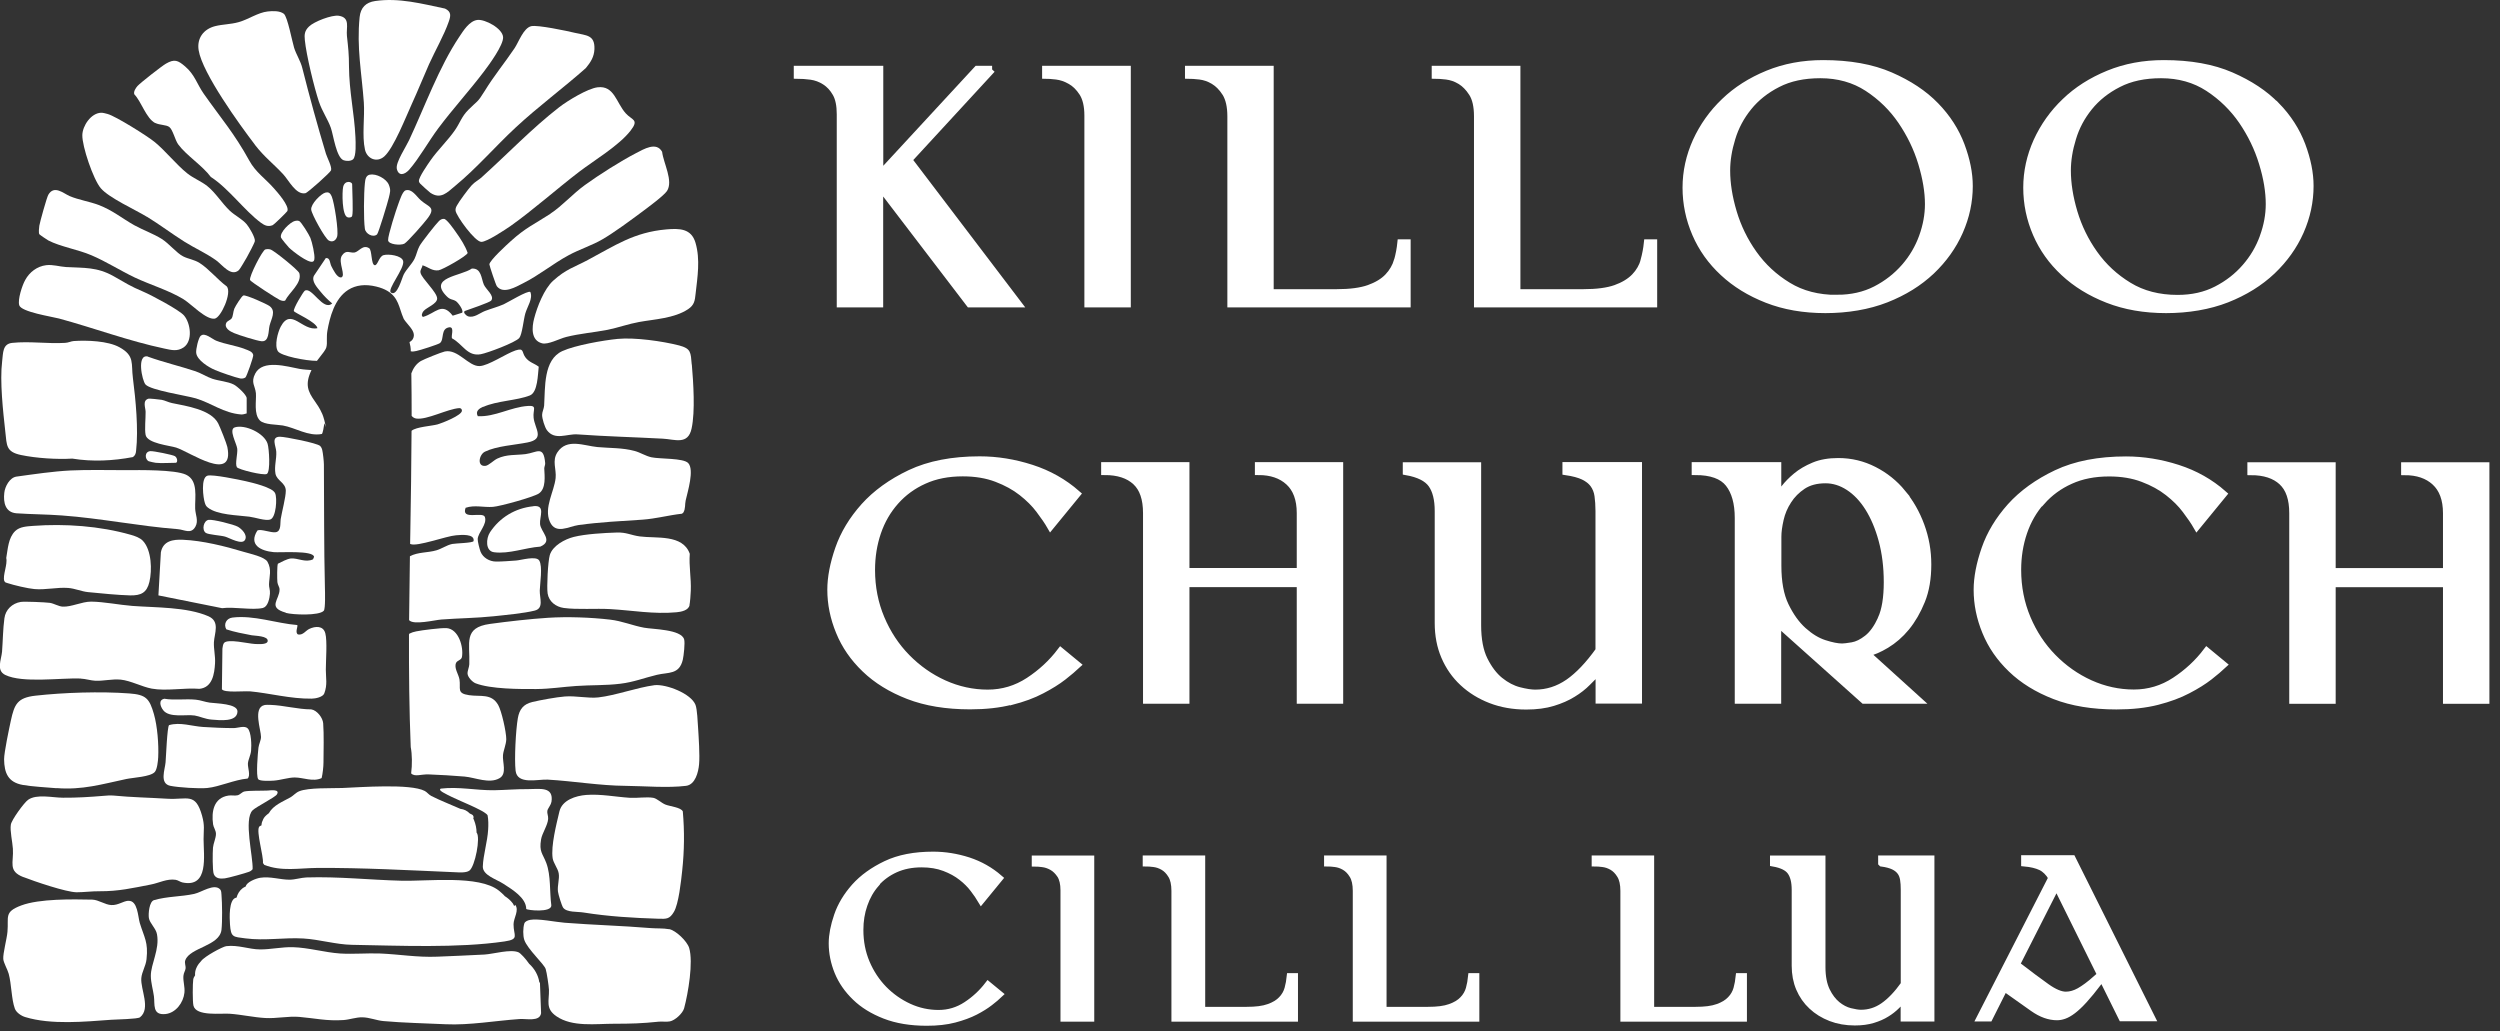<svg width="177" height="73" viewBox="0 0 177 73" fill="none" xmlns="http://www.w3.org/2000/svg">
<rect x="0" y="0" width="177" height="73" fill="#333333" stroke="none"/>
<path d="M70.242 4.911H69.182L62.286 12.376V4.911H56.449V5.324C56.741 5.324 57.068 5.352 57.416 5.395C57.772 5.445 58.099 5.566 58.412 5.765C58.724 5.964 58.98 6.242 59.187 6.605C59.393 6.968 59.492 7.459 59.492 8.085V21.513H62.279V13.173L68.649 21.513H72.083L64.334 11.316L70.234 4.911H70.242Z" fill="white" stroke="white" stroke-width="0.5" stroke-miterlimit="10"/>
<path d="M74.031 5.324C74.209 5.324 74.457 5.345 74.791 5.381C75.126 5.423 75.453 5.53 75.787 5.722C76.121 5.907 76.405 6.192 76.654 6.576C76.896 6.96 77.024 7.494 77.024 8.177V21.513H79.811V4.911H74.031V5.324Z" fill="white" stroke="white" stroke-width="0.5" stroke-miterlimit="10"/>
<path d="M98.942 18.446C98.821 18.866 98.601 19.25 98.281 19.592C97.961 19.934 97.506 20.211 96.93 20.418C96.354 20.624 95.586 20.724 94.626 20.724H89.927V4.911H84.147V5.324C84.346 5.324 84.609 5.345 84.944 5.381C85.278 5.423 85.605 5.53 85.925 5.722C86.245 5.914 86.529 6.199 86.778 6.59C87.019 6.982 87.147 7.53 87.147 8.234V21.513H99.624V17.194H99.183C99.141 17.607 99.063 18.019 98.949 18.439L98.942 18.446Z" fill="white" stroke="white" stroke-width="0.5" stroke-miterlimit="10"/>
<path d="M116.409 18.446C116.289 18.866 116.075 19.25 115.748 19.592C115.421 19.934 114.973 20.211 114.397 20.418C113.822 20.624 113.054 20.724 112.094 20.724H107.395V4.911H101.615V5.324C101.807 5.324 102.077 5.345 102.404 5.381C102.738 5.423 103.065 5.53 103.385 5.722C103.705 5.914 103.989 6.199 104.238 6.59C104.487 6.982 104.608 7.53 104.608 8.234V21.513H117.078V17.194H116.637C116.594 17.607 116.516 18.019 116.402 18.439L116.409 18.446Z" fill="white" stroke="white" stroke-width="0.5" stroke-miterlimit="10"/>
<path d="M136.735 19.194C137.603 18.368 138.271 17.436 138.733 16.39C139.195 15.344 139.423 14.269 139.423 13.173C139.423 12.269 139.231 11.316 138.847 10.291C138.463 9.273 137.866 8.334 137.041 7.487C136.216 6.633 135.15 5.929 133.842 5.359C132.534 4.79 130.948 4.505 129.086 4.505C127.657 4.505 126.348 4.747 125.154 5.238C123.96 5.729 122.936 6.377 122.09 7.195C121.237 8.007 120.576 8.946 120.092 9.999C119.616 11.059 119.374 12.155 119.374 13.287C119.374 14.418 119.602 15.507 120.05 16.546C120.497 17.585 121.152 18.503 122.005 19.293C122.858 20.09 123.889 20.724 125.104 21.2C126.32 21.677 127.699 21.919 129.242 21.919C130.785 21.919 132.278 21.67 133.543 21.172C134.809 20.674 135.868 20.012 136.742 19.186L136.735 19.194ZM130.052 21.129C128.723 21.129 127.564 20.83 126.59 20.232C125.609 19.635 124.799 18.88 124.152 17.969C123.505 17.058 123.028 16.076 122.716 15.03C122.403 13.984 122.246 12.995 122.246 12.077C122.246 11.351 122.367 10.59 122.616 9.786C122.858 8.981 123.249 8.248 123.789 7.58C124.329 6.911 125.019 6.363 125.858 5.936C126.697 5.502 127.706 5.288 128.879 5.288C130.152 5.288 131.268 5.601 132.228 6.227C133.188 6.854 133.984 7.636 134.617 8.562C135.249 9.494 135.733 10.483 136.053 11.543C136.373 12.604 136.536 13.572 136.536 14.454C136.536 15.215 136.394 15.991 136.11 16.774C135.825 17.557 135.406 18.275 134.844 18.916C134.282 19.556 133.607 20.09 132.804 20.503C132 20.916 131.083 21.122 130.045 21.122L130.052 21.129Z" fill="white" stroke="white" stroke-width="0.5" stroke-miterlimit="10"/>
<path d="M161.163 7.487C160.345 6.633 159.272 5.929 157.963 5.359C156.655 4.79 155.07 4.505 153.207 4.505C151.778 4.505 150.47 4.747 149.276 5.238C148.081 5.729 147.058 6.377 146.212 7.195C145.359 8.007 144.697 8.946 144.214 9.999C143.738 11.059 143.496 12.155 143.496 13.287C143.496 14.418 143.723 15.507 144.171 16.546C144.619 17.585 145.273 18.503 146.126 19.293C146.979 20.09 148.01 20.724 149.226 21.2C150.442 21.677 151.821 21.919 153.364 21.919C154.906 21.919 156.399 21.67 157.665 21.172C158.923 20.674 159.99 20.012 160.864 19.186C161.731 18.361 162.4 17.429 162.862 16.383C163.324 15.336 163.551 14.262 163.551 13.166C163.551 12.262 163.359 11.309 162.976 10.284C162.592 9.266 161.994 8.327 161.17 7.48L161.163 7.487ZM160.238 16.781C159.954 17.564 159.535 18.283 158.973 18.923C158.411 19.571 157.736 20.097 156.933 20.51C156.129 20.923 155.212 21.129 154.174 21.129C152.845 21.129 151.686 20.83 150.712 20.232C149.731 19.635 148.92 18.88 148.273 17.969C147.626 17.058 147.15 16.076 146.837 15.03C146.525 13.984 146.368 12.995 146.368 12.077C146.368 11.351 146.489 10.59 146.738 9.786C146.979 8.981 147.371 8.248 147.911 7.58C148.451 6.911 149.141 6.363 149.98 5.936C150.819 5.502 151.828 5.288 153.001 5.288C154.274 5.288 155.39 5.601 156.35 6.227C157.309 6.854 158.106 7.636 158.745 8.562C159.378 9.494 159.862 10.483 160.182 11.543C160.509 12.604 160.665 13.572 160.665 14.454C160.665 15.215 160.523 15.991 160.238 16.774V16.781Z" fill="white" stroke="white" stroke-width="0.5" stroke-miterlimit="10"/>
<path d="M71.592 49.666C72.424 49.452 73.142 49.189 73.746 48.869C74.35 48.556 74.862 48.235 75.275 47.915C75.687 47.588 76.021 47.31 76.27 47.075L75.097 46.108C74.471 46.933 73.718 47.63 72.836 48.207C71.954 48.783 70.988 49.075 69.928 49.075C68.869 49.075 67.817 48.847 66.829 48.399C65.841 47.951 64.966 47.332 64.198 46.549C63.43 45.766 62.826 44.848 62.378 43.788C61.93 42.727 61.703 41.581 61.703 40.35C61.703 39.411 61.845 38.522 62.129 37.689C62.414 36.856 62.833 36.13 63.395 35.497C63.949 34.871 64.625 34.373 65.421 34.017C66.217 33.654 67.127 33.476 68.165 33.476C69.068 33.476 69.864 33.611 70.554 33.874C71.251 34.138 71.848 34.465 72.346 34.857C72.843 35.248 73.263 35.661 73.59 36.102C73.924 36.543 74.187 36.927 74.379 37.262L76.256 34.97C75.317 34.145 74.244 33.54 73.028 33.149C71.812 32.757 70.59 32.558 69.36 32.558C67.426 32.558 65.784 32.878 64.44 33.512C63.103 34.145 62.016 34.935 61.184 35.86C60.352 36.792 59.748 37.788 59.378 38.856C59.008 39.923 58.824 40.891 58.824 41.752C58.824 42.749 59.023 43.738 59.428 44.72C59.826 45.702 60.437 46.584 61.248 47.36C62.058 48.143 63.082 48.776 64.312 49.253C65.542 49.73 66.999 49.972 68.684 49.972C69.779 49.972 70.746 49.865 71.578 49.651L71.592 49.666Z" fill="white" stroke="white" stroke-width="0.5" stroke-miterlimit="10"/>
<path d="M94.847 49.573V32.971H89.096V33.383C89.998 33.383 90.716 33.626 91.25 34.117C91.783 34.608 92.06 35.34 92.06 36.323V40.464H83.963V32.971H78.211V33.383C79.171 33.383 79.903 33.626 80.415 34.102C80.927 34.579 81.176 35.319 81.176 36.323V49.573H83.963V41.318H92.06V49.573H94.847Z" fill="white" stroke="white" stroke-width="0.5" stroke-miterlimit="10"/>
<path d="M110.871 33.391C111.397 33.469 111.817 33.583 112.115 33.725C112.421 33.874 112.656 34.059 112.819 34.28C112.983 34.508 113.096 34.778 113.139 35.091C113.182 35.404 113.21 35.767 113.21 36.18V46.051C112.485 47.068 111.76 47.83 111.042 48.328C110.317 48.826 109.535 49.075 108.696 49.075C108.404 49.075 108.02 49.018 107.551 48.897C107.082 48.776 106.634 48.541 106.2 48.193C105.767 47.844 105.397 47.353 105.084 46.727C104.771 46.1 104.615 45.275 104.615 44.257V32.978H99.567V33.391C100.449 33.547 101.046 33.846 101.359 34.287C101.672 34.728 101.828 35.362 101.828 36.18V44.115C101.828 44.976 101.977 45.766 102.283 46.478C102.589 47.189 103.015 47.808 103.577 48.328C104.132 48.847 104.793 49.253 105.546 49.545C106.3 49.837 107.139 49.986 108.056 49.986C108.781 49.986 109.414 49.901 109.947 49.737C110.487 49.573 110.957 49.367 111.355 49.118C111.753 48.876 112.101 48.605 112.393 48.306C112.684 48.015 112.961 47.737 113.217 47.481V49.566H116.004V32.964H110.871V33.376V33.391Z" fill="white" stroke="white" stroke-width="0.5" stroke-miterlimit="10"/>
<path d="M134.687 34.899C134.133 34.223 133.457 33.682 132.675 33.284C131.893 32.885 131.055 32.679 130.152 32.679C129.483 32.679 128.907 32.779 128.417 32.985C127.926 33.191 127.514 33.433 127.173 33.718C126.832 34.003 126.554 34.287 126.334 34.572C126.121 34.857 125.964 35.077 125.865 35.234V32.971H120.021V33.383C121.158 33.383 121.947 33.668 122.395 34.237C122.843 34.807 123.071 35.618 123.071 36.678V49.573H125.858V44.108L131.965 49.573H135.811L132.142 46.25C132.569 46.15 133.045 45.951 133.55 45.645C134.055 45.339 134.531 44.933 134.958 44.414C135.384 43.894 135.747 43.268 136.045 42.535C136.344 41.802 136.486 40.941 136.486 39.966C136.486 38.991 136.323 38.094 136.003 37.219C135.683 36.344 135.242 35.575 134.68 34.899H134.687ZM133.194 43.83C132.91 44.449 132.583 44.905 132.213 45.197C131.844 45.488 131.481 45.666 131.14 45.723C130.799 45.78 130.557 45.809 130.422 45.809C130.088 45.809 129.668 45.723 129.163 45.56C128.652 45.396 128.154 45.09 127.663 44.649C127.173 44.208 126.753 43.617 126.398 42.884C126.042 42.151 125.872 41.204 125.872 40.051V37.995C125.872 37.639 125.929 37.233 126.035 36.764C126.142 36.294 126.327 35.853 126.597 35.44C126.86 35.027 127.208 34.679 127.635 34.394C128.069 34.109 128.602 33.967 129.249 33.967C129.817 33.967 130.365 34.138 130.891 34.479C131.417 34.821 131.886 35.312 132.284 35.945C132.683 36.579 133.01 37.347 133.251 38.237C133.493 39.126 133.621 40.123 133.621 41.219C133.621 42.315 133.479 43.204 133.194 43.816V43.83Z" fill="white" stroke="white" stroke-width="0.5" stroke-miterlimit="10"/>
<path d="M144.555 35.504C145.11 34.878 145.785 34.38 146.582 34.024C147.378 33.661 148.288 33.483 149.326 33.483C150.229 33.483 151.025 33.618 151.715 33.882C152.411 34.145 153.008 34.472 153.506 34.864C154.004 35.255 154.423 35.668 154.75 36.109C155.084 36.55 155.347 36.934 155.539 37.269L157.416 34.977C156.478 34.152 155.404 33.547 154.189 33.156C152.973 32.764 151.75 32.565 150.52 32.565C148.586 32.565 146.944 32.885 145.601 33.519C144.264 34.152 143.176 34.942 142.344 35.867C141.513 36.799 140.908 37.796 140.539 38.863C140.169 39.931 139.984 40.898 139.984 41.759C139.984 42.756 140.183 43.745 140.588 44.727C140.987 45.709 141.598 46.592 142.408 47.367C143.219 48.15 144.243 48.783 145.473 49.26C146.702 49.737 148.16 49.979 149.845 49.979C150.94 49.979 151.907 49.872 152.738 49.659C153.57 49.445 154.288 49.182 154.892 48.862C155.497 48.548 156.009 48.228 156.421 47.908C156.833 47.581 157.167 47.303 157.416 47.068L156.243 46.1C155.618 46.926 154.864 47.623 153.982 48.2C153.101 48.776 152.134 49.068 151.075 49.068C150.015 49.068 148.963 48.84 147.975 48.392C146.987 47.944 146.112 47.324 145.345 46.542C144.577 45.759 143.972 44.841 143.525 43.781C143.077 42.72 142.849 41.574 142.849 40.343C142.849 39.404 142.991 38.514 143.276 37.682C143.56 36.849 143.98 36.123 144.541 35.49L144.555 35.504Z" fill="white" stroke="white" stroke-width="0.5" stroke-miterlimit="10"/>
<path d="M170.249 32.978V33.391C171.151 33.391 171.87 33.633 172.403 34.124C172.936 34.615 173.213 35.348 173.213 36.33V40.471H165.116V32.978H159.364V33.391C160.324 33.391 161.056 33.633 161.568 34.109C162.08 34.586 162.329 35.326 162.329 36.33V49.58H165.116V41.325H173.213V49.58H176V32.978H170.249Z" fill="white" stroke="white" stroke-width="0.5" stroke-miterlimit="10"/>
<path d="M62.016 62.532C62.393 62.105 62.855 61.771 63.388 61.529C63.928 61.287 64.547 61.159 65.251 61.159C65.862 61.159 66.402 61.251 66.871 61.429C67.341 61.607 67.746 61.828 68.087 62.098C68.428 62.361 68.706 62.646 68.933 62.945C69.161 63.244 69.338 63.507 69.474 63.735L70.746 62.183C70.106 61.628 69.381 61.216 68.556 60.945C67.732 60.682 66.907 60.547 66.068 60.547C64.753 60.547 63.644 60.76 62.734 61.194C61.824 61.628 61.092 62.155 60.523 62.788C59.961 63.422 59.549 64.098 59.3 64.824C59.051 65.549 58.923 66.204 58.923 66.788C58.923 67.464 59.058 68.14 59.328 68.802C59.599 69.463 60.011 70.061 60.566 70.595C61.113 71.129 61.81 71.556 62.649 71.883C63.487 72.21 64.476 72.374 65.613 72.374C66.353 72.374 67.007 72.303 67.575 72.153C68.137 72.004 68.627 71.826 69.04 71.613C69.452 71.399 69.793 71.186 70.078 70.965C70.362 70.744 70.583 70.559 70.753 70.396L69.957 69.741C69.53 70.296 69.019 70.773 68.421 71.164C67.824 71.556 67.17 71.755 66.452 71.755C65.734 71.755 65.023 71.606 64.355 71.299C63.687 70.993 63.089 70.574 62.57 70.047C62.051 69.513 61.639 68.894 61.333 68.175C61.028 67.457 60.878 66.681 60.878 65.841C60.878 65.201 60.971 64.603 61.17 64.041C61.362 63.479 61.646 62.98 62.023 62.553L62.016 62.532Z" fill="white" stroke="white" stroke-width="0.5" stroke-miterlimit="10"/>
<path d="M73.298 61.102C73.419 61.102 73.59 61.116 73.817 61.144C74.045 61.173 74.265 61.244 74.493 61.372C74.72 61.5 74.912 61.692 75.083 61.949C75.246 62.205 75.332 62.568 75.332 63.037V72.082H77.223V60.824H73.298V61.102Z" fill="white" stroke="white" stroke-width="0.5" stroke-miterlimit="10"/>
<path d="M91.192 69.997C91.114 70.282 90.965 70.545 90.745 70.773C90.524 71.008 90.218 71.193 89.827 71.328C89.436 71.47 88.917 71.534 88.263 71.534H85.078V60.817H81.154V61.095C81.289 61.095 81.467 61.109 81.694 61.137C81.922 61.166 82.142 61.237 82.363 61.365C82.583 61.493 82.775 61.685 82.938 61.956C83.102 62.219 83.187 62.596 83.187 63.073V72.082H91.647V69.15H91.349C91.32 69.428 91.271 69.713 91.192 69.997Z" fill="white" stroke="white" stroke-width="0.5" stroke-miterlimit="10"/>
<path d="M104.032 69.997C103.954 70.282 103.805 70.545 103.584 70.773C103.364 71.008 103.058 71.193 102.667 71.328C102.276 71.47 101.757 71.534 101.103 71.534H97.918V60.817H93.994V61.095C94.129 61.095 94.306 61.109 94.534 61.137C94.761 61.166 94.982 61.237 95.202 61.365C95.423 61.493 95.615 61.685 95.778 61.956C95.942 62.219 96.027 62.596 96.027 63.073V72.082H104.487V69.15H104.188C104.16 69.428 104.11 69.713 104.032 69.997Z" fill="white" stroke="white" stroke-width="0.5" stroke-miterlimit="10"/>
<path d="M122.978 69.997C122.9 70.282 122.751 70.545 122.53 70.773C122.31 71.008 122.004 71.193 121.613 71.328C121.222 71.47 120.703 71.534 120.049 71.534H116.864V60.817H112.94V61.095C113.075 61.095 113.253 61.109 113.48 61.137C113.708 61.166 113.928 61.237 114.149 61.365C114.369 61.493 114.561 61.685 114.724 61.956C114.888 62.219 114.973 62.596 114.973 63.073V72.082H123.433V69.15H123.135C123.106 69.428 123.057 69.713 122.978 69.997Z" fill="white" stroke="white" stroke-width="0.5" stroke-miterlimit="10"/>
<path d="M133.23 61.102C133.586 61.151 133.87 61.23 134.076 61.329C134.282 61.429 134.439 61.557 134.552 61.707C134.666 61.856 134.737 62.041 134.773 62.255C134.808 62.468 134.823 62.71 134.823 62.995V69.691C134.332 70.382 133.841 70.894 133.351 71.235C132.86 71.577 132.327 71.741 131.758 71.741C131.559 71.741 131.303 71.698 130.983 71.62C130.664 71.541 130.358 71.378 130.066 71.143C129.775 70.901 129.519 70.574 129.313 70.147C129.107 69.72 128.993 69.165 128.993 68.474V60.824H125.566V61.102C126.163 61.209 126.569 61.408 126.782 61.707C126.995 62.005 127.102 62.432 127.102 62.995V68.375C127.102 68.958 127.201 69.492 127.407 69.976C127.614 70.46 127.905 70.88 128.282 71.228C128.659 71.584 129.107 71.855 129.618 72.054C130.13 72.253 130.699 72.353 131.318 72.353C131.808 72.353 132.235 72.296 132.604 72.182C132.974 72.068 133.287 71.933 133.557 71.762C133.827 71.598 134.062 71.413 134.261 71.214C134.46 71.015 134.645 70.83 134.815 70.659V72.075H136.707V60.817H133.223V61.095L133.23 61.102Z" fill="white" stroke="white" stroke-width="0.5" stroke-miterlimit="10"/>
<path d="M143.347 60.817V61.095C143.809 61.137 144.193 61.23 144.499 61.372C144.804 61.522 145.06 61.778 145.274 62.148L140.197 72.068H140.837L141.911 69.933C142.693 70.488 143.375 70.972 143.951 71.378C144.527 71.783 145.089 71.983 145.636 71.983C145.793 71.983 145.963 71.954 146.141 71.89C146.319 71.826 146.525 71.712 146.759 71.534C146.994 71.356 147.257 71.107 147.549 70.787C147.84 70.467 148.181 70.054 148.565 69.549L148.409 69.307C147.961 69.705 147.563 69.997 147.236 70.182C146.909 70.367 146.582 70.46 146.262 70.46C145.892 70.46 145.43 70.268 144.89 69.883C144.342 69.499 143.638 68.965 142.757 68.289L145.601 62.689L150.236 72.054H152.326L146.71 60.796H143.347V60.817Z" fill="white" stroke="white" stroke-width="0.5" stroke-miterlimit="10"/>
<g clip-path="url(#clip0_60_105)">
<path d="M37.968 48.784C38.969 48.777 39.81 48.632 40.803 48.567C41.84 48.494 42.876 48.538 43.928 48.407C44.877 48.292 45.602 47.995 46.509 47.778C47.328 47.582 48.089 47.778 48.343 46.707C48.408 46.424 48.51 45.512 48.437 45.266C48.227 44.55 46.219 44.557 45.602 44.441C44.776 44.289 44.065 43.971 43.188 43.869C41.825 43.71 40.172 43.652 38.809 43.739C37.54 43.819 35.953 44 34.691 44.173C32.784 44.434 33.285 45.52 33.227 47.032C33.219 47.242 33.089 47.495 33.103 47.698C33.118 47.944 33.444 48.292 33.676 48.379C34.742 48.791 36.808 48.791 37.975 48.784H37.968Z" fill="white"/>
<path d="M39.041 56.796C39.23 55.638 38.186 55.877 37.366 55.87C36.583 55.863 35.771 55.935 34.981 55.949C33.698 55.964 32.487 55.682 31.204 55.834C31.044 55.92 31.313 56.072 31.378 56.109C32.161 56.557 33.161 56.912 33.959 57.332C34.104 57.404 34.466 57.6 34.524 57.73C34.582 58.048 34.582 58.41 34.561 58.736C34.517 59.568 34.205 60.567 34.184 61.349C34.169 61.971 35.155 62.254 35.641 62.572C36.25 62.97 37.25 63.556 37.258 64.353C37.316 64.447 39.056 64.635 39.034 64.099C38.903 63.144 39.012 61.993 38.679 61.103C38.418 60.415 38.157 60.314 38.309 59.424C38.381 58.989 38.78 58.432 38.809 57.976C38.824 57.759 38.722 57.585 38.751 57.411C38.78 57.23 38.998 57.021 39.034 56.789L39.041 56.796Z" fill="white"/>
<path d="M36.475 64.07C36.475 64.07 36.424 64.121 36.402 64.15C36.373 64.085 36.351 64.027 36.308 63.962C36.141 63.737 35.945 63.578 35.742 63.448C35.612 63.296 35.423 63.144 35.322 63.057C33.915 61.935 30.261 62.406 28.413 62.355C26.158 62.297 23.983 62.051 21.692 62.123C21.322 62.138 20.873 62.283 20.503 62.283C19.821 62.283 19.14 62.037 18.429 62.145C18.132 62.189 17.451 62.449 17.4 62.76C17.327 62.804 17.255 62.825 17.19 62.876C16.958 63.05 16.813 63.296 16.747 63.556C16.74 63.556 16.726 63.556 16.718 63.556C16.182 63.665 16.254 65.019 16.283 65.446C16.349 66.379 16.501 66.321 17.378 66.437C18.763 66.618 20.104 66.365 21.474 66.445C22.598 66.51 23.78 66.871 24.904 66.893C28.275 66.951 32.422 67.139 35.721 66.654C36.808 66.495 36.351 66.242 36.359 65.438C36.359 64.997 36.779 64.447 36.475 64.056V64.07Z" fill="white"/>
<path d="M15.138 61.892C15.276 62.218 15.616 62.225 15.921 62.188C16.16 62.16 17.378 61.819 17.625 61.725C17.726 61.689 17.82 61.624 17.886 61.537C17.922 60.64 17.24 57.998 17.886 57.368C18.147 57.115 19.481 56.449 19.604 56.246C19.85 55.855 19.147 55.957 18.951 55.971C18.516 55.993 17.646 55.964 17.306 56.036C17.124 56.08 17.001 56.261 16.827 56.304C16.617 56.355 16.392 56.29 16.175 56.326C15.131 56.485 14.957 57.455 15.087 58.367C15.116 58.577 15.29 58.794 15.29 59.04C15.29 59.33 15.109 59.706 15.08 60.01C15.051 60.336 15.036 61.653 15.138 61.892Z" fill="white"/>
<path d="M16.095 31.644C16.044 31.391 15.58 30.24 15.45 29.98C14.942 28.988 13.159 28.742 12.187 28.539C11.933 28.489 11.68 28.351 11.448 28.308C11.324 28.286 10.592 28.206 10.512 28.228C10.07 28.351 10.302 28.858 10.309 29.147C10.317 29.61 10.23 30.385 10.309 30.79C10.425 31.398 12.013 31.543 12.47 31.688C13.427 31.992 16.617 34.228 16.095 31.644Z" fill="white"/>
<path d="M10.643 31.941C10.215 31.977 10.252 32.527 10.534 32.658C10.578 32.679 10.955 32.759 11.02 32.766C11.44 32.81 11.999 32.766 12.441 32.766C12.586 32.766 12.586 32.426 12.383 32.296C12.238 32.202 10.846 31.919 10.65 31.941H10.643Z" fill="white"/>
<path d="M21.155 15.641C21.061 15.612 20.981 15.62 20.887 15.641C20.568 15.706 19.778 16.452 19.894 16.821C19.916 16.893 20.372 17.444 20.459 17.53C20.713 17.784 21.808 18.631 22.134 18.529C22.228 18.5 22.243 18.428 22.257 18.348C22.308 18.059 22.098 17.147 21.975 16.843C21.888 16.633 21.329 15.692 21.163 15.641H21.155Z" fill="white"/>
<path d="M23.055 13.629C22.714 13.716 21.996 14.447 22.033 14.838C22.062 15.164 23.004 16.879 23.28 17.031C23.548 17.176 23.78 17.031 23.867 16.756C23.99 16.365 23.664 14.331 23.49 13.919C23.403 13.716 23.301 13.571 23.062 13.636L23.055 13.629Z" fill="white"/>
<path d="M18.792 17.653C18.574 17.718 17.625 19.579 17.704 19.825C17.741 19.948 19.647 21.171 19.807 21.236C19.93 21.287 20.046 21.33 20.184 21.287C20.481 20.693 21.402 20.042 21.192 19.34C21.126 19.13 19.386 17.718 19.14 17.661C19.024 17.632 18.915 17.624 18.799 17.661L18.792 17.653Z" fill="white"/>
<path d="M22.801 29.277C22.642 28.908 22.453 28.641 22.286 28.402C21.815 27.736 21.561 27.229 22.054 26.201C21.808 26.18 21.525 26.172 21.199 26.115C20.336 25.955 18.596 25.42 18.067 26.455C17.741 27.084 18.067 27.316 18.118 27.837C18.161 28.358 17.951 29.314 18.4 29.77C18.712 30.081 19.618 30.052 20.024 30.124C20.902 30.276 21.83 30.913 22.787 30.725C22.852 30.674 22.924 30.255 22.968 29.958C22.997 30.052 23.033 30.146 23.069 30.24C23.004 29.886 22.924 29.56 22.808 29.285L22.801 29.277Z" fill="white"/>
<path d="M33.401 57.665C33.35 57.636 33.299 57.614 33.256 57.592C33.082 57.411 32.864 57.296 32.596 57.267C31.907 56.956 31.204 56.695 30.537 56.355C30.341 56.253 30.247 56.094 30.073 56C29.065 55.465 25.505 55.739 24.237 55.79C23.454 55.819 21.837 55.754 21.184 56.022C20.945 56.116 20.771 56.333 20.568 56.449C20.017 56.76 19.357 56.999 19.031 57.578C18.988 57.614 18.944 57.643 18.901 57.679C18.872 57.701 18.843 57.73 18.821 57.752C18.712 57.853 18.64 57.969 18.596 58.099C18.538 58.208 18.516 58.324 18.509 58.439C18.437 58.461 18.371 58.497 18.342 58.548C18.139 58.895 18.661 60.603 18.618 61.103L18.712 61.233C19.937 61.718 21.199 61.458 22.453 61.45C25.636 61.429 29.022 61.617 32.226 61.754C32.516 61.769 33.009 61.805 33.234 61.639C33.633 61.349 34.039 59.264 33.741 58.946C33.741 58.664 33.683 58.367 33.553 58.041C33.546 58.012 33.524 57.99 33.509 57.962C33.553 57.846 33.531 57.73 33.401 57.658V57.665Z" fill="white"/>
<path d="M18.284 55.168C18.4 55.32 19.133 55.283 19.372 55.269C19.843 55.24 20.416 55.045 20.865 55.045C21.474 55.045 22.163 55.378 22.772 55.088C22.845 54.791 22.903 54.292 22.903 53.966C22.91 53.184 22.939 51.954 22.881 51.209C22.852 50.818 22.446 50.289 22.04 50.224C21.097 50.224 20.068 49.935 19.147 49.906C19.002 49.906 18.857 49.891 18.719 49.92C17.893 50.108 18.48 51.672 18.48 52.178C18.48 52.403 18.328 52.692 18.299 52.931C18.255 53.322 18.11 54.951 18.284 55.168Z" fill="white"/>
<path d="M20.235 43.392C20.72 43.529 22.598 43.609 22.924 43.24C23.048 43.095 23.011 41.886 23.004 41.597C22.932 38.694 22.953 35.77 22.932 32.882C22.932 32.679 22.866 32.064 22.816 31.869C22.794 31.76 22.743 31.652 22.663 31.572C22.453 31.369 20.198 30.921 19.821 30.921C19.162 30.921 19.539 31.572 19.56 31.985C19.589 32.506 19.408 33.005 19.502 33.533C19.597 34.047 20.227 34.163 20.235 34.742C20.235 35.213 19.959 36.226 19.872 36.762C19.829 37.044 19.923 37.616 19.524 37.681C19.176 37.739 18.466 37.42 18.219 37.565C17.581 38.586 18.473 39.005 19.379 39.092C19.807 39.136 22.178 38.947 22.236 39.425L22.163 39.599C21.619 39.859 21.083 39.49 20.583 39.541C20.322 39.57 19.923 39.787 19.676 39.91C19.611 40.019 19.618 41.025 19.64 41.22C19.662 41.423 19.792 41.553 19.792 41.734C19.807 42.443 18.901 43.001 20.235 43.377V43.392Z" fill="white"/>
<path d="M16.762 33.07C16.863 33.244 18.669 33.685 18.893 33.555C19.162 33.396 19.053 31.746 18.944 31.413C18.705 30.66 17.349 30.038 16.631 30.255C16.16 30.392 16.755 31.391 16.798 31.775C16.834 32.129 16.631 32.839 16.769 33.07H16.762Z" fill="white"/>
<path d="M16.588 21.859C16.501 22.076 16.508 22.394 16.392 22.553C16.312 22.662 16.088 22.72 16.022 22.858C15.848 23.227 16.291 23.465 16.566 23.581C16.878 23.719 18.219 24.139 18.524 24.16C19.067 24.204 18.995 23.444 19.082 23.067C19.205 22.561 19.575 22.025 19.075 21.663C18.857 21.511 17.422 20.867 17.233 20.918C17.117 20.947 16.653 21.692 16.595 21.844L16.588 21.859Z" fill="white"/>
<path d="M14.21 23.77C14.043 23.943 13.862 24.725 13.891 24.985C13.949 25.499 14.761 25.999 15.218 26.194C15.544 26.339 16.697 26.737 17.008 26.795C17.124 26.817 17.298 26.795 17.385 26.715C17.465 26.636 17.951 25.282 17.929 25.137C17.886 24.891 17.574 24.805 17.371 24.725C16.726 24.464 15.964 24.385 15.297 24.117C15.029 24.008 14.478 23.509 14.217 23.777L14.21 23.77Z" fill="white"/>
<path d="M10.483 25.246C9.657 25.029 10.056 26.947 10.302 27.222C10.672 27.634 13.181 28.004 13.869 28.206C14.957 28.532 15.841 29.249 17.066 29.343C17.219 29.357 17.327 29.299 17.465 29.27V28.192C17.465 27.953 16.791 27.345 16.559 27.229C16.124 27.005 15.515 26.976 15.036 26.817C14.63 26.679 14.246 26.426 13.848 26.288C12.738 25.919 11.578 25.651 10.476 25.253L10.483 25.246Z" fill="white"/>
<path d="M19.14 36.776C19.539 36.66 19.647 35.256 19.473 34.909C19.278 34.503 17.871 34.178 17.4 34.069C16.921 33.961 15.044 33.57 14.688 33.678C14.203 33.823 14.384 35.249 14.507 35.618C14.558 35.763 14.587 35.835 14.717 35.937C15.384 36.465 16.813 36.472 17.654 36.581C18.067 36.631 18.777 36.892 19.14 36.783V36.776Z" fill="white"/>
<path d="M14.768 36.805C14.406 36.87 14.275 37.514 14.565 37.724C14.746 37.855 15.595 37.898 15.935 37.992C16.262 38.086 17.153 38.622 17.356 38.209C17.53 37.862 17.117 37.456 16.849 37.297C16.566 37.131 15.044 36.754 14.761 36.805H14.768Z" fill="white"/>
<path d="M18.618 43.037C18.973 42.957 19.089 42.342 19.111 42.038C19.133 41.763 19.038 41.575 19.046 41.379C19.06 40.829 19.256 40.337 18.937 39.773C18.734 39.418 17.683 39.201 17.255 39.071C15.935 38.672 14.333 38.274 12.963 38.216C12.245 38.18 11.542 38.296 11.39 39.107L11.216 42.154L15.725 43.059C16.559 42.943 17.849 43.218 18.618 43.044V43.037Z" fill="white"/>
<path d="M17.661 48.943C19.089 49.073 20.575 49.486 22.062 49.464C22.33 49.464 22.866 49.356 22.961 49.088C23.193 48.473 23.069 48.002 23.069 47.416C23.069 46.772 23.178 45.382 23.033 44.839C22.888 44.282 22.323 44.325 21.895 44.528C21.634 44.651 21.453 44.991 21.097 44.919C20.865 44.781 21.112 44.347 21.047 44.253C19.56 44.137 17.973 43.536 16.457 43.724C16.03 43.775 15.812 44.188 16.022 44.557C16.61 44.752 17.219 44.861 17.82 44.977C18.031 45.02 19.017 45.013 18.951 45.397C18.908 45.664 18.234 45.599 18.023 45.592C17.588 45.57 16.124 45.208 15.863 45.52C15.79 45.599 15.761 45.816 15.747 45.925L15.711 48.798C15.87 49.066 17.277 48.914 17.654 48.95L17.661 48.943Z" fill="white"/>
<path d="M13.855 49.537C13.122 49.464 12.361 49.594 11.636 49.471C11.201 49.558 11.346 50.007 11.549 50.275C11.984 50.847 13.159 50.564 13.782 50.658C14.145 50.716 14.522 50.912 14.986 50.948C15.544 50.991 16.784 51.143 16.813 50.383C16.834 49.804 15.29 49.812 14.848 49.746C14.522 49.703 14.181 49.566 13.862 49.537H13.855Z" fill="white"/>
<path d="M17.516 55.132C17.77 54.936 17.53 54.343 17.552 54.053C17.574 53.771 17.748 53.474 17.777 53.148C17.813 52.794 17.799 51.817 17.53 51.563C17.313 51.353 16.827 51.549 16.544 51.549C15.87 51.549 15.051 51.513 14.377 51.469C13.586 51.419 12.753 51.107 11.97 51.339C11.839 51.447 11.752 53.604 11.723 53.966C11.68 54.495 11.274 55.479 12.064 55.638C12.644 55.754 14.087 55.848 14.674 55.79C15.544 55.703 16.602 55.204 17.516 55.124V55.132Z" fill="white"/>
<path d="M35.844 52.331C35.844 51.831 35.518 50.347 35.271 49.913C34.793 49.073 34.017 49.341 33.205 49.218C32.313 49.088 32.632 48.755 32.531 48.103C32.473 47.749 32.125 47.286 32.291 46.931C32.371 46.75 32.661 46.743 32.705 46.518C32.835 45.816 32.473 44.528 31.61 44.47C31.233 44.448 29.877 44.615 29.464 44.702C29.297 44.731 29.138 44.788 28.985 44.861C28.978 44.868 28.964 44.89 28.956 44.919C28.949 47.575 28.971 50.246 29.08 52.895C29.181 53.402 29.188 54.147 29.109 54.755C29.362 55.023 29.812 54.806 30.356 54.828C31.117 54.856 32.125 54.914 32.886 54.98C33.647 55.045 34.655 55.522 35.38 55.088C35.909 54.77 35.561 53.959 35.612 53.452C35.648 53.105 35.837 52.707 35.844 52.338V52.331Z" fill="white"/>
<path d="M34.22 28.807C35.17 28.373 36.591 28.366 37.519 27.996C38.077 27.772 38.077 26.498 38.142 25.963C37.809 25.709 37.461 25.666 37.185 25.282C36.931 24.927 37.12 24.609 36.496 24.812C35.822 25.036 34.568 25.905 33.944 25.919C33.154 25.934 32.429 24.696 31.494 24.884C31.255 24.935 30.008 25.434 29.79 25.564C29.457 25.767 29.254 26.078 29.123 26.433C29.138 27.439 29.145 28.438 29.145 29.444C29.225 29.538 29.326 29.61 29.464 29.632C30.225 29.748 31.69 28.945 32.523 28.894C32.632 28.894 32.705 28.966 32.705 29.075C32.705 29.408 31.291 29.958 30.986 30.045C30.58 30.161 29.464 30.218 29.138 30.501C29.13 32.911 29.087 35.314 29.051 37.674C29.051 37.949 29.043 38.231 29.036 38.506C29.043 38.506 29.051 38.52 29.065 38.52C29.536 38.723 31.595 37.949 32.291 37.898C32.639 37.869 33.618 37.775 33.531 38.303C33.509 38.448 32.255 38.462 32.016 38.513C31.61 38.6 31.276 38.853 30.899 38.962C30.29 39.143 29.587 39.078 29.022 39.382C29 40.88 28.978 42.386 28.964 43.906C29.268 44.275 30.776 43.898 31.247 43.862C32.487 43.768 33.734 43.761 34.967 43.63C35.771 43.544 37.105 43.42 37.852 43.232C38.526 43.066 38.2 42.349 38.215 41.806C38.229 41.314 38.432 40.105 38.178 39.686C37.961 39.331 36.888 39.664 36.533 39.686C36.119 39.715 35.496 39.765 35.119 39.758C34.662 39.758 34.198 39.49 34.024 39.063C33.959 38.897 33.807 38.318 33.821 38.158C33.85 37.695 34.51 37.116 34.329 36.602C34.184 36.19 32.618 36.87 32.966 35.951C33.604 35.734 34.242 35.937 34.901 35.886C35.402 35.85 37.751 35.198 38.142 34.945C38.679 34.597 38.555 33.693 38.534 33.164C38.534 33.048 38.606 32.925 38.599 32.795C38.49 31.5 38.026 32.042 37.207 32.151C36.511 32.238 35.88 32.151 35.206 32.469C34.945 32.593 34.597 32.962 34.365 32.983C33.749 33.048 33.915 32.18 34.336 31.977C35.17 31.572 36.446 31.507 37.345 31.326C38.606 31.08 37.867 30.37 37.78 29.581C37.714 28.988 38.07 28.698 37.374 28.742C36.148 28.822 35.046 29.531 33.828 29.466C33.64 29.111 33.923 28.923 34.213 28.793L34.22 28.807Z" fill="white"/>
<path d="M37.765 35.842C36.482 35.973 35.387 36.631 34.691 37.688C34.408 38.115 34.35 39.02 34.981 39.099C36.054 39.237 37.178 38.774 38.251 38.701C39.201 38.296 38.294 37.674 38.236 37.109C38.186 36.588 38.657 35.741 37.765 35.835V35.842Z" fill="white"/>
<path d="M48.814 42.849C48.858 42.646 48.901 42.06 48.908 41.821C48.944 40.945 48.77 40.084 48.836 39.208C48.336 37.804 46.458 38.137 45.291 37.978C44.66 37.891 44.355 37.681 43.667 37.703C42.789 37.731 41.455 37.804 40.622 38.014C39.991 38.173 39.121 38.636 38.925 39.302C38.795 39.744 38.7 41.568 38.773 42.024C38.867 42.595 39.353 42.965 39.918 43.044C40.875 43.174 42.195 43.066 43.195 43.124C44.747 43.211 46.298 43.5 47.901 43.348C48.227 43.319 48.742 43.218 48.821 42.849H48.814Z" fill="white"/>
<path d="M48.727 32.788C48.386 32.419 46.712 32.506 46.117 32.375C45.697 32.281 45.334 32.035 44.928 31.927C44.073 31.695 43.166 31.731 42.296 31.652C41.339 31.558 40.129 31.007 39.462 32.028C39.07 32.629 39.404 33.215 39.338 33.845C39.244 34.793 38.49 35.944 38.932 36.943C39.346 37.862 40.245 37.276 40.955 37.174C42.478 36.964 43.971 36.892 45.501 36.791C46.429 36.725 47.357 36.472 48.285 36.371L48.379 36.291C48.546 36.016 48.481 35.705 48.546 35.43C48.684 34.815 49.169 33.266 48.727 32.788Z" fill="white"/>
<path d="M48.974 25.803C48.901 24.949 48.93 24.681 48.082 24.457C46.893 24.153 44.943 23.878 43.732 23.994C42.71 24.095 40.723 24.443 39.817 24.855C38.461 25.47 38.606 27.446 38.526 28.706C38.512 28.937 38.381 29.162 38.381 29.379C38.381 29.639 38.563 30.24 38.722 30.457C39.288 31.21 40.129 30.703 40.883 30.754C42.884 30.899 44.914 30.95 46.929 31.058C47.777 31.102 48.713 31.529 48.966 30.334C49.227 29.118 49.09 27.077 48.981 25.803H48.974Z" fill="white"/>
<path d="M41.637 18.399C40.629 18.934 40.078 19.05 39.164 19.875C38.526 20.454 38.033 21.714 37.816 22.553C37.656 23.169 37.577 24.095 38.374 24.305C38.802 24.421 39.599 23.979 40.092 23.856C41.035 23.617 42.057 23.538 43.021 23.35C43.768 23.198 44.479 22.937 45.233 22.8C46.335 22.597 47.734 22.546 48.72 21.888C49.162 21.591 49.198 21.28 49.249 20.795C49.38 19.622 49.59 18.377 49.242 17.19C48.944 16.17 48.103 16.162 47.175 16.242C44.877 16.445 43.543 17.386 41.644 18.392L41.637 18.399Z" fill="white"/>
<path d="M38.969 15.135C37.859 15.858 37.214 16.119 36.17 17.067C35.887 17.32 34.662 18.442 34.648 18.717C34.648 18.804 35.104 20.172 35.177 20.266C35.634 20.853 36.525 20.31 37.033 20.056C38.164 19.492 39.15 18.667 40.266 18.066C41.028 17.653 41.941 17.364 42.652 16.944C43.478 16.466 44.638 15.605 45.428 15.019C45.827 14.722 46.987 13.868 47.219 13.528C47.69 12.818 46.973 11.559 46.878 10.748C46.472 10.01 45.581 10.56 45.044 10.835C43.928 11.414 42.434 12.362 41.412 13.101C40.556 13.716 39.81 14.577 38.969 15.127V15.135Z" fill="white"/>
<path d="M34.126 12.536C33.879 12.761 33.633 12.855 33.379 13.137C33.154 13.383 32.48 14.288 32.342 14.563C32.277 14.686 32.241 14.765 32.255 14.917C32.299 15.287 33.625 17.125 34.082 17.125C34.474 17.125 35.779 16.256 36.163 15.989C37.772 14.845 39.411 13.383 40.999 12.167C42.072 11.349 43.826 10.307 44.645 9.25C45.269 8.447 44.747 8.519 44.305 8.027C43.63 7.281 43.493 6.036 42.311 6.181C41.6 6.268 40.194 7.129 39.607 7.578C37.656 9.091 35.945 10.893 34.118 12.536H34.126Z" fill="white"/>
<path d="M33.161 7.774C32.683 8.251 32.567 8.7 32.212 9.214C31.726 9.923 30.994 10.618 30.479 11.356C30.29 11.631 29.638 12.558 29.66 12.818C29.66 12.884 29.703 12.949 29.747 12.999C29.797 13.065 30.399 13.6 30.472 13.651C31.211 14.143 31.668 13.622 32.219 13.166C33.749 11.906 35.068 10.365 36.511 9.026C38.099 7.549 39.86 6.254 41.477 4.82C41.811 4.415 42.064 4.032 42.086 3.481C42.122 2.461 41.521 2.519 40.694 2.323C40.121 2.186 38.07 1.752 37.613 1.853C37.055 1.983 36.721 2.989 36.424 3.424C35.728 4.459 34.974 5.363 34.307 6.456C33.792 7.296 33.799 7.129 33.161 7.774Z" fill="white"/>
<path d="M28.623 17.255C28.848 17.14 30.015 15.8 30.232 15.511C30.914 14.642 30.348 14.679 29.783 14.172C29.478 13.897 29.159 13.34 28.717 13.477C28.5 13.542 28.304 14.172 28.217 14.396C28.057 14.816 27.456 16.683 27.477 17.009C27.499 17.32 28.362 17.386 28.623 17.255Z" fill="white"/>
<path d="M26.187 12.362C25.89 12.428 25.861 12.717 25.832 12.985C25.759 13.672 25.737 15.525 25.832 16.191C25.882 16.561 26.412 16.843 26.694 16.597C26.796 16.51 27.456 14.317 27.528 14.005C27.615 13.622 27.688 13.47 27.528 13.079C27.354 12.652 26.629 12.268 26.187 12.37V12.362Z" fill="white"/>
<path d="M28.086 11.921C28.21 12.514 28.652 12.37 28.971 12.015C29.667 11.226 30.363 9.974 31.03 9.084C32.059 7.708 33.219 6.442 34.256 5.074C34.626 4.589 35.655 3.185 35.619 2.627C35.576 2.005 34.336 1.353 33.807 1.411C33.234 1.477 32.813 2.164 32.523 2.598C31.081 4.748 30.073 7.556 28.964 9.923C28.753 10.379 28.007 11.501 28.094 11.928L28.086 11.921Z" fill="white"/>
<path d="M25.839 10.589C25.984 11.241 26.68 11.544 27.209 11.074C27.883 10.466 28.739 8.273 29.159 7.354C29.58 6.435 29.964 5.479 30.377 4.545C30.798 3.612 31.45 2.468 31.769 1.542C31.914 1.129 31.972 0.832 31.508 0.608C29.884 0.268 28.246 -0.174 26.564 0.072C25.897 0.166 25.534 0.543 25.462 1.209C25.244 3.373 25.607 5.153 25.759 7.245C25.832 8.28 25.621 9.619 25.839 10.589Z" fill="white"/>
<path d="M24.142 19.637C23.867 19.687 23.57 19.058 23.461 18.848C23.345 18.631 23.388 18.24 23.069 18.269L22.228 19.521C22.033 19.912 22.453 20.353 22.7 20.657C22.946 20.961 23.214 21.229 23.519 21.482C22.874 22.069 22.076 20.266 21.576 20.585C21.482 20.643 20.742 21.859 20.807 22.025C20.858 22.155 22.388 22.785 22.475 23.234C21.402 23.473 20.612 21.728 19.872 23.133C19.662 23.538 19.415 24.464 19.676 24.87C19.894 25.203 21.656 25.55 22.439 25.55C22.504 25.463 22.569 25.376 22.634 25.297C22.823 25.058 23.062 24.761 23.106 24.587C23.149 24.421 23.149 24.233 23.142 24.037C23.142 23.842 23.142 23.639 23.178 23.429C23.345 22.474 23.686 21.135 24.657 20.52C25.201 20.179 25.861 20.1 26.636 20.288C27.912 20.599 28.137 21.287 28.355 21.953C28.42 22.148 28.485 22.358 28.587 22.582C28.623 22.655 28.746 22.8 28.848 22.923C29.123 23.248 29.391 23.56 29.275 23.9C29.225 24.066 29.101 24.16 28.993 24.218C29 24.254 29.007 24.298 29.014 24.327C29.043 24.457 29.08 24.602 29.08 24.725C29.08 24.776 29.08 24.819 29.08 24.87C29.21 24.913 29.355 24.87 29.486 24.848C29.71 24.805 31.015 24.392 31.146 24.291C31.479 24.03 31.16 23.248 31.835 23.169C32.197 23.169 31.907 23.82 32.009 23.958C32.763 24.356 33.074 25.253 34.039 25.079C34.51 24.993 36.489 24.254 36.765 23.929C36.968 23.683 37.069 22.619 37.192 22.192C37.337 21.692 37.743 21.149 37.548 20.672C37.374 20.541 35.945 21.417 35.655 21.547C35.242 21.728 34.771 21.851 34.336 22.018C33.959 22.163 33.567 22.532 33.132 22.394C33.016 22.358 32.755 22.112 32.908 22.018C33.19 21.916 34.684 21.41 34.778 21.28C35.032 20.939 34.408 20.498 34.256 20.151C34.068 19.709 34.089 18.978 33.408 19.014C32.625 19.557 30.276 19.629 31.632 20.983C31.893 21.243 32.03 21.171 32.27 21.316C32.429 21.41 32.85 21.982 32.719 22.141L32.052 22.351C31.276 21.337 30.841 22.192 29.95 22.438C29.79 22.365 29.899 22.126 29.986 22.025C30.203 21.765 30.95 21.518 30.95 21.135C30.95 20.693 29.877 19.738 29.776 19.325C29.718 19.108 29.892 18.978 29.913 18.782C30.327 18.906 30.595 19.202 31.052 19.137C31.32 19.101 33.06 18.124 33.111 17.907C32.944 17.415 32.596 16.879 32.284 16.445C32.139 16.242 31.646 15.518 31.436 15.496C31.284 15.489 31.175 15.554 31.073 15.656C30.87 15.844 29.834 17.168 29.703 17.415C29.544 17.704 29.493 18.03 29.348 18.326C29.152 18.71 28.782 19.05 28.587 19.427C28.456 19.673 28.123 21.019 27.68 20.715C27.376 20.505 28.666 19 28.543 18.479C28.442 18.08 27.485 17.965 27.151 18.066C26.818 18.167 26.738 18.826 26.52 18.775C26.267 18.717 26.346 17.711 26.136 17.574C25.687 17.284 25.397 17.834 25.099 17.878C24.773 17.928 24.512 17.646 24.208 18.095C23.896 18.558 24.556 19.571 24.128 19.651L24.142 19.637Z" fill="white"/>
<path d="M24.614 15.388C24.722 15.417 24.904 15.402 24.933 15.287C25.02 14.997 24.933 13.492 24.933 13.05C24.933 12.855 24.411 12.732 24.295 13.231C24.215 13.586 24.208 15.272 24.606 15.381L24.614 15.388Z" fill="white"/>
<path d="M22.584 7.209C22.808 7.889 23.2 8.418 23.425 9.055C23.606 9.569 23.809 11.175 24.338 11.349C24.527 11.414 24.838 11.414 24.991 11.284C25.237 11.081 25.179 10.046 25.165 9.699C25.085 7.991 24.722 6.5 24.708 4.705C24.708 3.822 24.657 3.416 24.563 2.548C24.498 1.94 24.824 1.245 23.983 1.115C23.497 1.042 22.228 1.527 21.873 1.882C21.569 2.179 21.54 2.432 21.583 2.845C21.692 3.923 22.236 6.16 22.584 7.216V7.209Z" fill="white"/>
<path d="M18.045 10.249C18.712 11.117 19.35 11.581 20.053 12.341C20.459 12.782 20.952 13.81 21.619 13.68C21.786 13.651 23.403 12.196 23.439 12.058C23.512 11.805 23.171 11.183 23.077 10.886C22.468 8.859 21.917 6.854 21.402 4.813C21.279 4.314 20.981 3.88 20.822 3.38C20.684 2.931 20.358 1.187 20.097 0.977C19.807 0.753 19.307 0.774 18.959 0.811C18.248 0.89 17.596 1.375 16.885 1.571C16.312 1.73 15.769 1.715 15.225 1.853C14.406 2.063 13.927 2.714 14.065 3.561C14.326 5.182 16.972 8.838 18.045 10.242V10.249Z" fill="white"/>
<path d="M10.998 8.707C11.288 8.859 11.774 8.83 11.984 8.99C12.238 9.178 12.39 9.909 12.615 10.22C13.181 10.995 14.326 11.718 14.928 12.529C16.189 13.34 17.306 14.91 18.473 15.771C18.741 15.967 18.988 16.076 19.314 15.938C19.401 15.902 20.307 15.019 20.343 14.946C20.51 14.585 19.633 13.6 19.372 13.311C18.785 12.645 18.096 12.189 17.654 11.378C16.588 9.438 15.645 8.374 14.42 6.63C13.949 5.957 13.789 5.284 13.108 4.705C12.601 4.27 12.354 4.155 11.745 4.509C11.455 4.676 9.947 5.856 9.737 6.087C9.613 6.225 9.432 6.5 9.512 6.681C10.02 7.209 10.346 8.382 10.991 8.714L10.998 8.707Z" fill="white"/>
<path d="M10.404 15.345C11.31 15.902 12.151 16.539 13.043 17.103C13.789 17.574 14.551 17.899 15.297 18.428C15.725 18.732 16.349 19.622 16.907 19.13C17.001 19.05 17.378 18.377 17.48 18.211C17.581 18.037 18.031 17.19 18.045 17.067C18.074 16.806 17.646 16.097 17.472 15.887C17.168 15.518 16.631 15.258 16.276 14.925C15.74 14.425 15.247 13.622 14.674 13.173C14.268 12.847 13.673 12.608 13.26 12.276C12.477 11.653 11.723 10.683 10.94 10.046C10.425 9.626 8.2 8.23 7.62 8.07C7.482 8.034 7.286 7.976 7.148 7.983C6.438 8.012 5.843 8.91 5.829 9.561C5.807 10.357 6.605 12.703 7.134 13.325C7.728 14.02 9.57 14.838 10.404 15.352V15.345Z" fill="white"/>
<path d="M3.422 17.024C4.27 17.465 5.51 17.661 6.474 18.073C7.525 18.522 8.504 19.152 9.534 19.644C10.636 20.165 11.948 20.549 12.992 21.186C13.543 21.526 14.58 22.648 15.196 22.561C15.638 22.503 16.436 20.73 16.059 20.281C15.421 19.817 14.783 19.029 14.137 18.623C13.753 18.377 13.34 18.341 12.97 18.153C12.499 17.914 11.977 17.248 11.448 16.915C10.846 16.539 10.136 16.293 9.505 15.945C8.62 15.446 7.975 14.889 6.982 14.512C6.336 14.266 5.553 14.15 4.93 13.882C4.495 13.694 3.835 13.079 3.422 13.788C3.313 13.969 2.827 15.714 2.784 15.981C2.762 16.119 2.726 16.488 2.784 16.582C2.806 16.618 3.335 16.98 3.422 17.024Z" fill="white"/>
<path d="M4.161 22.546C6.67 23.227 9.113 24.146 11.651 24.681C12.136 24.783 12.543 24.899 12.992 24.602C13.666 24.153 13.499 22.886 13.028 22.336C12.695 21.945 10.708 20.889 10.157 20.657C9.2 20.252 8.917 20.049 8.047 19.557C6.866 18.891 5.945 18.978 4.669 18.906C4.205 18.877 3.748 18.717 3.27 18.775C2.624 18.855 2.088 19.267 1.784 19.825C1.573 20.201 1.24 21.207 1.363 21.613C1.508 22.09 3.668 22.416 4.154 22.546H4.161Z" fill="white"/>
<path d="M1.493 32.216C2.566 32.441 4.031 32.535 5.118 32.469C6.547 32.701 7.997 32.629 9.41 32.361C9.57 32.252 9.621 32.1 9.635 31.919C9.809 30.399 9.606 28.3 9.41 26.773C9.273 25.724 9.555 25.195 8.461 24.587C7.634 24.131 6.148 24.081 5.213 24.146C5.031 24.16 4.828 24.269 4.596 24.276C3.364 24.349 2.095 24.146 0.863 24.276C0.174 24.349 0.225 24.985 0.152 25.579C-0.022 27.005 0.217 29.111 0.377 30.573C0.486 31.543 0.42 31.992 1.493 32.216Z" fill="white"/>
<path d="M13.833 37.29C14.072 36.87 13.833 36.443 13.818 36.009C13.789 35.22 14.058 34.018 13.166 33.606C12.383 33.244 9.882 33.28 8.925 33.287C7.699 33.287 6.184 33.251 4.995 33.309C3.726 33.374 2.429 33.57 1.167 33.743C0.689 33.809 0.348 34.446 0.304 34.894C0.225 35.589 0.377 36.284 1.174 36.342C2.218 36.414 3.313 36.414 4.379 36.494C7.163 36.697 9.787 37.246 12.586 37.464C13.057 37.5 13.521 37.847 13.833 37.29Z" fill="white"/>
<path d="M0.312 41.141C0.348 41.249 0.449 41.256 0.536 41.285C0.971 41.43 1.986 41.669 2.429 41.705C3.226 41.778 4.031 41.568 4.821 41.626C5.307 41.662 5.778 41.879 6.235 41.922C7.127 42.009 8.337 42.132 9.215 42.154C9.983 42.168 10.396 41.966 10.578 41.199C10.774 40.373 10.737 38.955 10.121 38.296C9.918 38.072 9.541 37.941 9.251 37.862C7.069 37.239 4.596 37.066 2.349 37.232C1.907 37.268 1.399 37.283 1.073 37.601C0.58 38.086 0.558 38.868 0.442 39.505C0.551 39.953 0.174 40.75 0.304 41.133L0.312 41.141Z" fill="white"/>
<path d="M5.72 48.046C6.054 48.06 6.431 48.183 6.757 48.198C7.351 48.219 7.939 48.06 8.548 48.118C9.251 48.19 10.049 48.625 10.745 48.755C11.774 48.943 13.057 48.682 14.123 48.769C15.036 48.675 15.181 47.72 15.225 46.96C15.254 46.439 15.123 45.947 15.145 45.469C15.181 44.832 15.595 44 14.754 43.63C13.224 42.965 11.005 43.022 9.367 42.899C8.446 42.827 7.351 42.603 6.452 42.595C5.793 42.595 5.06 42.979 4.444 42.95C4.147 42.936 3.821 42.726 3.531 42.682C3.212 42.639 1.74 42.574 1.464 42.617C0.863 42.718 0.391 43.16 0.312 43.775C0.21 44.521 0.203 45.382 0.145 46.142C0.094 46.707 -0.283 47.467 0.37 47.785C1.588 48.379 4.27 47.988 5.713 48.038L5.72 48.046Z" fill="white"/>
<path d="M4.002 55.797C5.836 55.942 7.214 55.522 8.946 55.153C9.425 55.052 10.643 55.001 10.955 54.661C11.129 54.473 11.187 53.879 11.201 53.612C11.245 52.714 11.143 51.411 10.897 50.557C10.578 49.45 10.338 49.182 9.149 49.095C7.134 48.943 4.509 49.03 2.508 49.254C1.232 49.399 1.022 49.855 0.768 51.02C0.645 51.592 0.29 53.264 0.29 53.756C0.304 54.733 0.573 55.385 1.609 55.573C2.255 55.689 3.306 55.747 3.995 55.805L4.002 55.797Z" fill="white"/>
<path d="M9.084 63.774C8.7 63.803 8.374 64.099 7.881 64.078C7.431 64.056 6.989 63.709 6.532 63.694C5.126 63.665 2.791 63.622 1.501 64.107C0.268 64.57 0.624 64.91 0.529 65.967C0.486 66.473 0.203 67.501 0.232 67.899C0.254 68.167 0.529 68.63 0.616 68.942C0.819 69.687 0.805 70.737 1.051 71.41C1.153 71.692 1.515 71.931 1.791 72.01C3.625 72.568 5.996 72.336 7.881 72.199C8.265 72.17 9.737 72.155 9.911 72.025C10.694 71.403 9.94 70.049 10.005 69.253C10.041 68.804 10.324 68.399 10.375 67.906C10.505 66.698 10.215 66.387 9.896 65.344C9.766 64.91 9.751 63.73 9.084 63.781V63.774Z" fill="white"/>
<path d="M1.653 62.094C2.429 62.398 4.683 63.166 5.423 63.173C5.938 63.173 6.518 63.093 7.069 63.1C8.388 63.108 9.389 62.876 10.687 62.623C11.259 62.514 11.825 62.196 12.434 62.29C12.608 62.319 12.753 62.442 12.919 62.478C14.804 62.876 14.413 60.575 14.413 59.416C14.413 58.736 14.507 58.475 14.304 57.744C13.833 56.08 13.267 56.637 11.846 56.55C10.57 56.471 9.302 56.449 8.04 56.326C7.801 56.304 7.554 56.326 7.315 56.347C6.365 56.427 5.423 56.485 4.459 56.478C3.726 56.478 2.603 56.196 1.994 56.623C1.704 56.825 0.819 58.048 0.768 58.381C0.696 58.823 0.884 59.612 0.913 60.09C0.979 61.081 0.544 61.667 1.66 62.102L1.653 62.094Z" fill="white"/>
<path d="M15.682 65.822C15.747 65.25 15.732 63.947 15.682 63.361C15.674 63.238 15.674 63.064 15.587 62.97C15.16 62.522 14.282 63.173 13.746 63.289C12.825 63.491 11.846 63.455 10.904 63.73C10.57 63.824 10.491 64.693 10.541 64.997C10.6 65.366 11.042 65.728 11.114 66.141C11.317 67.219 10.672 68.247 10.679 69.101C10.679 69.557 10.839 70.092 10.897 70.527C10.976 71.113 10.766 71.895 11.723 71.793C12.448 71.714 12.985 70.983 13.057 70.288C13.101 69.861 12.956 69.506 12.985 69.101C13.006 68.862 13.115 68.746 13.137 68.58C13.166 68.37 13.043 68.174 13.122 67.979C13.456 67.074 15.544 66.987 15.682 65.829V65.822Z" fill="white"/>
<path d="M38.178 69.513C38.106 69.05 37.852 68.587 37.461 68.232C37.229 67.892 36.852 67.48 36.707 67.422C36.148 67.183 34.959 67.537 34.314 67.581C33.212 67.646 32.059 67.682 30.957 67.733C29.551 67.791 28.289 67.566 26.926 67.508C25.991 67.472 25.012 67.566 24.084 67.508C22.997 67.436 21.83 67.089 20.728 67.06C19.988 67.038 19.14 67.226 18.415 67.219C17.646 67.219 16.871 66.886 16.022 66.987C15.769 67.016 14.464 67.718 14.239 68.044C14.13 68.16 14.021 68.29 13.942 68.449C13.833 68.652 13.797 68.862 13.811 69.057C13.746 69.144 13.695 69.253 13.681 69.347C13.637 69.629 13.63 70.925 13.695 71.193C13.869 71.974 15.66 71.728 16.254 71.772C17.088 71.829 17.973 72.032 18.792 72.076C19.597 72.119 20.409 71.931 21.184 71.996C22.286 72.09 23.135 72.3 24.316 72.22C24.751 72.191 25.201 72.018 25.65 72.025C26.165 72.032 26.651 72.249 27.158 72.293C28.507 72.416 30.182 72.452 31.559 72.517C33.234 72.597 35.09 72.264 36.786 72.148C37.272 72.112 38.215 72.358 38.309 71.735L38.229 69.586C38.229 69.586 38.2 69.557 38.186 69.542L38.178 69.513Z" fill="white"/>
<path d="M47.364 65.786C46.973 65.713 46.429 65.742 46.023 65.706C44.029 65.54 41.992 65.489 39.976 65.33C39.331 65.279 38.099 65.019 37.533 65.127C37.381 65.156 37.171 65.228 37.12 65.388C37.026 65.699 37.018 66.235 37.12 66.546C37.352 67.212 38.526 68.254 38.635 68.609C38.715 68.862 38.853 69.803 38.867 70.078C38.889 70.852 38.592 71.403 39.396 71.953C40.52 72.727 42.166 72.481 43.493 72.481C44.667 72.481 45.45 72.459 46.625 72.336C46.886 72.307 47.161 72.365 47.429 72.314C47.785 72.249 48.343 71.743 48.437 71.381C48.72 70.331 49.097 68.116 48.792 67.11C48.647 66.64 47.85 65.865 47.364 65.779V65.786Z" fill="white"/>
<path d="M39.505 63.13C39.527 63.325 39.766 64.107 39.868 64.259C40.121 64.613 40.89 64.534 41.318 64.606C43.087 64.888 44.827 64.99 46.625 65.047C47.19 65.062 47.408 65.076 47.712 64.563C48.053 63.991 48.22 62.377 48.299 61.646C48.452 60.234 48.466 58.859 48.343 57.448C48.212 57.158 47.429 57.093 47.11 56.963C46.82 56.847 46.509 56.529 46.248 56.485C45.776 56.405 45.109 56.514 44.609 56.485C43.58 56.42 42.536 56.203 41.499 56.282C40.774 56.34 39.802 56.637 39.607 57.448C39.396 58.345 38.998 59.887 39.128 60.763C39.179 61.103 39.498 61.486 39.556 61.827C39.628 62.246 39.447 62.681 39.505 63.144V63.13Z" fill="white"/>
<path d="M49.423 51.513C49.394 51.107 49.365 50.239 49.242 49.906C48.93 49.102 47.176 48.429 46.349 48.509C45.095 48.675 43.58 49.24 42.362 49.377C41.637 49.457 40.767 49.247 39.984 49.312C39.411 49.356 38.251 49.566 37.685 49.703C37.055 49.855 36.772 50.224 36.663 50.847C36.518 51.679 36.409 53.749 36.504 54.567C36.62 55.58 38.077 55.16 38.78 55.197C40.629 55.305 42.456 55.624 44.305 55.638C45.624 55.653 47.27 55.797 48.568 55.638C49.227 55.559 49.445 54.668 49.495 54.111C49.553 53.445 49.467 52.207 49.423 51.505V51.513Z" fill="white"/>
</g>
<defs>
<clipPath id="clip0_60_105">
<rect width="49.517" height="72.517" fill="white"/>
</clipPath>
</defs>
</svg>
